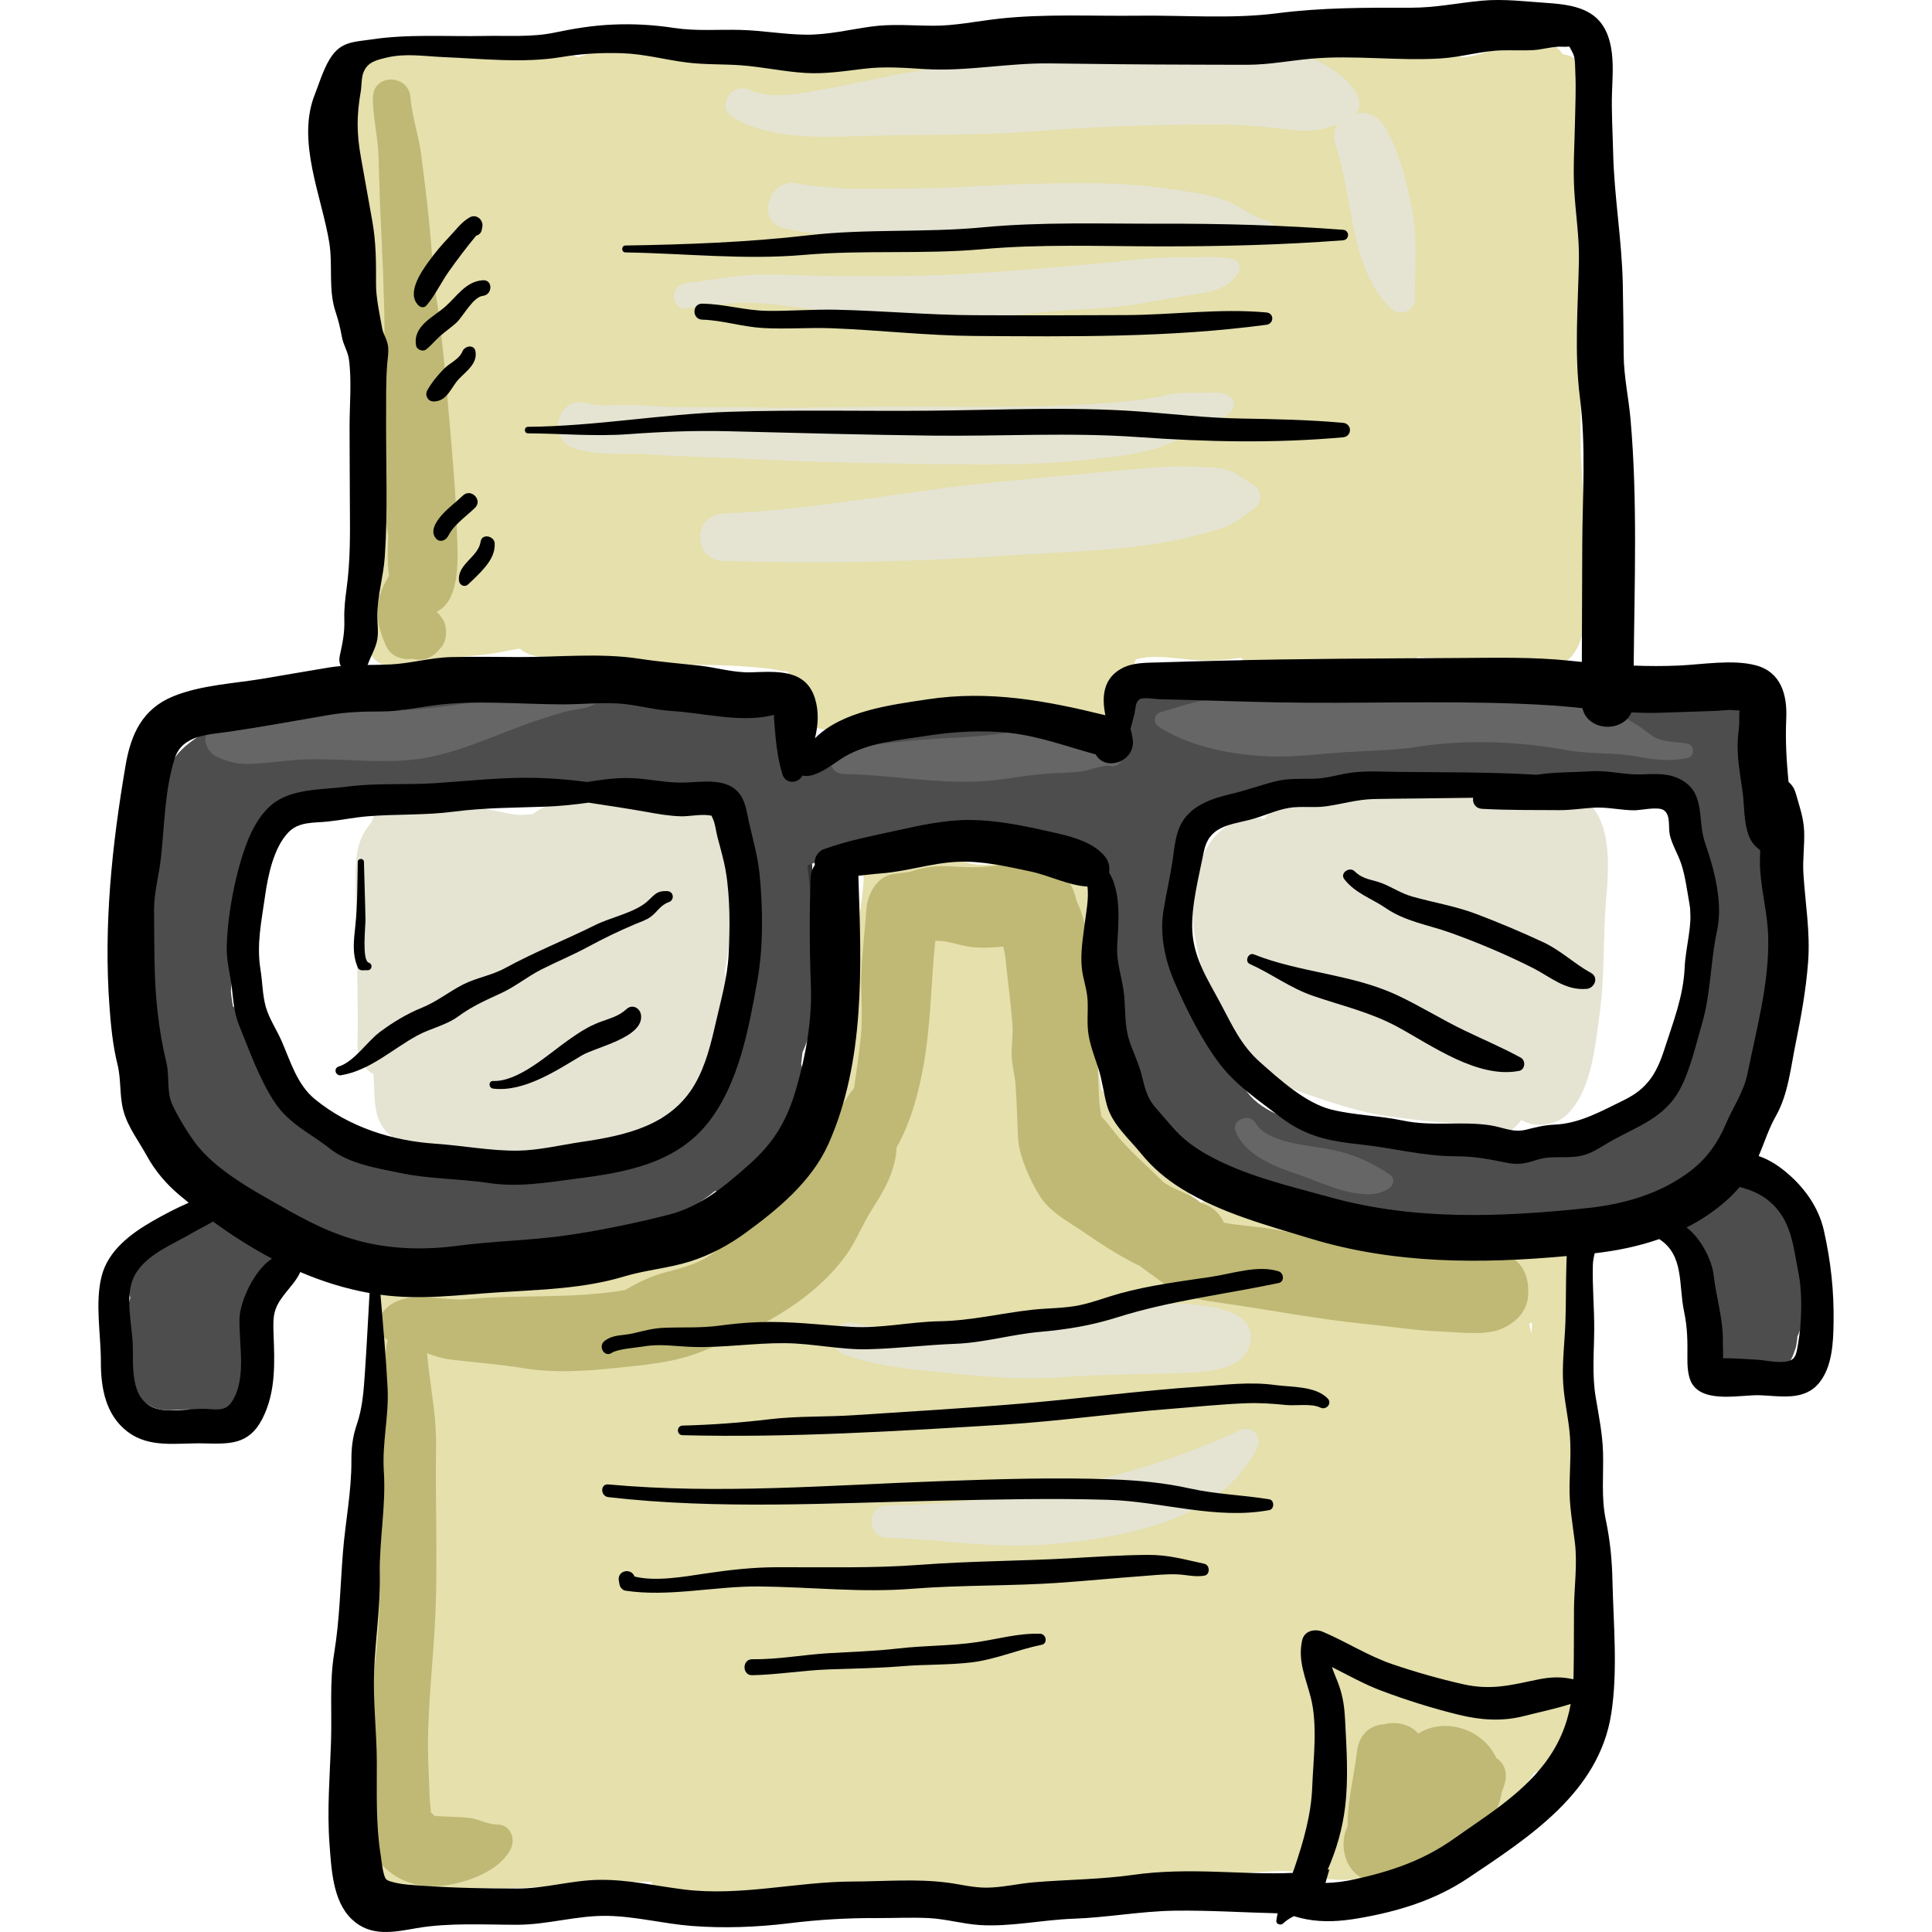 <?xml version="1.0" encoding="iso-8859-1"?>
<!-- Generator: Adobe Illustrator 19.0.0, SVG Export Plug-In . SVG Version: 6.00 Build 0)  -->
<svg version="1.1" id="Layer_1" xmlns="http://www.w3.org/2000/svg" xmlns:xlink="http://www.w3.org/1999/xlink" x="0px" y="0px"
	 viewBox="0 0 512.003 512.003" style="enable-background:new 0 0 512.003 512.003;" xml:space="preserve">
<path style="fill:#333333;" d="M215.307,233.487c0.002-0.953-0.006-1.909-0.03-2.871c-0.191-7.576-1.876-15.032-2.224-22.518
	c-0.447-9.629-15.28-9.738-15.056,0c0.186,8.069-0.402,16.006-0.992,24.039c-0.495,6.749-1.239,14.706,1.96,20.858
	c0.32,0.615,0.714,1.143,1.152,1.607c0.64,8.334,13.698,7.971,14.157-0.82c0.116-2.225,0.263-4.423,0.41-6.612
	C215.601,243.092,215.921,238.054,215.307,233.487z"/>
<g>
	<path style="fill:#4D4D4D;" d="M464.214,306.928c-4.237-2.981-8.808-1.275-11.497,2.079c-0.482-0.169-0.967-0.301-1.453-0.411
		c1.323-1.703,2.655-3.42,4.107-5.052c4.035-4.537,8.206-11.02,9.598-17.576c3.275-4.635,4.957-9.225,5.051-15.357
		c0.084-5.524,2.003-10.913,1.9-16.456c-0.102-5.506-1.498-10.974-1.537-16.497c-0.046-6.284-0.8-11.747-2.048-17.896
		c-0.882-4.345-2.566-8.65-4.401-12.74c0.465-0.54,0.911-1.1,1.162-1.548c1.489-2.643,2.012-5.737,1.85-8.735
		c-0.038-0.714-0.125-1.414-0.246-2.108c0.704-1.563,0.882-3.313,0.158-5.059c-1.691-4.078-4.64-7.24-9.349-7.24
		c-3.728,0-7.06,2.161-8.754,5.346c-4-1.44-8.114-1.75-12.258-1.35c-0.69-0.278-1.391-0.53-2.123-0.701
		c-4.476-1.049-9.019-0.37-13.522-0.07c-4.291,0.286-8.37-0.317-12.645-0.543c-4.364-0.229-8.56,0.818-12.841,0.801
		c-0.132-0.38-0.282-0.753-0.458-1.111c-3.585-7.284-11.422-8.277-18.649-7.257c-6.711,0.946-14.114,1.802-21.23,2.183
		c-7.49,0.401-14.611,2.739-21.992,3.272c-7.527,0.543-15.358-0.437-22.789-1.695c-8.37-1.416-15.863,6.577-11.305,14.705
		c0.004,0.006,0.006,0.012,0.01,0.02c-0.252,0.374-0.489,0.748-0.711,1.125c-2.557-1.019-5.105-1.062-8.082-1.467
		c-6.451-0.876-11.628-3.158-17.394,0.225c-2.744-1.382-5.65-2.422-8.029-3.212c-7.709-2.562-16.286-2.274-24.177-0.879
		c-7.748,1.37-15.883,3.597-22.91,7.172c-1.727,0.879-3.995,1.97-6.253,3.271c-0.797-1.851-1.624-3.515-2.807-5.245
		c-0.428-0.626-0.895-1.213-1.397-1.766c0.208-0.316,0.397-0.655,0.557-1.034c0.797-1.889,0.619-3.74-0.314-5.553
		c-1.643-3.189-5.368-4.569-8.762-3.758c-1.681,0.402-3.278,1.444-4.315,2.846c-1.137-0.564-2.338-1.097-3.76-1.42
		c-3.702-0.843-7.482-0.073-11.178-0.768c-3.473-0.653-6.414-3.128-9.837-3.607c-4.518-0.633-8.859,1.094-11.093,4.374
		c-4.489-0.897-9.077-1.37-13.597-1.415c-3.131-0.032-6.338,0.375-9.544,0.964c-4.769-0.886-9.789-0.881-12.593-0.698
		c-5.638,0.368-11.536,1.586-17.208,3.403c-0.769-0.288-1.56-0.554-2.424-0.752c-5.652-1.298-11.123-1.314-16.836-0.81
		c-11.188,0.989-20.975,1.066-31.135,6.735c-4.128,2.303-7.938,5.011-10.196,9.285c-2.205,4.172-1.991,8.538-1.856,12.985
		c-6.649,2.707-6.833,15.239-7.453,21.14c-1.05,9.978-0.833,20.667,0.313,30.637c1.131,9.832,2.694,18.682,6.241,27.923
		c2.522,6.569,5.87,16.019,14.631,15.362c0.133-0.01,0.271-0.036,0.406-0.052c0.341,0.738,0.681,1.479,1.029,2.208
		c2.09,4.363,6.042,8.039,10.237,9.029c2.033,2.561,4.432,4.685,7.107,5.953c6.079,2.88,15.629,2.796,22.824,1.57
		c1.297,0.4,2.605,0.763,3.906,1.098c7.084,1.823,15.814,3.377,23.112,3.149c5.96-0.186,13.906-1.377,19.863-4.557
		c6.931,0.929,12.763-0.224,19.988-2.038c8.943-2.247,16.999-5.959,24.177-11.719c7.625,1.873,12.279-6.311,15.491-11.985
		c1.818-3.211,3.33-6.543,4.535-9.977c2.386-3.533,3.953-7.394,2.802-11.701c0.138-1.012,0.256-2.027,0.343-3.05
		c1.554-3.531,2.874-7.39,2.716-11.141c-0.028-0.677-0.166-1.392-0.396-2.083c0.289-1.943,0.449-3.923,0.39-5.848
		c0.33-0.9,0.496-1.866,0.441-2.871c-0.34-6.178,0.06-12.37-0.773-18.515c-0.409-3.015-0.749-6.047-1.058-9.083
		c9.6-3.928,19.948-5.351,30.009-8.211c3.59-1.02,7.511-0.97,11.409-0.737c0.032,0.001,0.062,0.005,0.094,0.006
		c2.645,0.16,5.277,0.401,7.788,0.448c4.126,0.078,8.319,0.144,12.41-0.351c2.906,0.95,5.795,2.083,8.581,2.939
		c0.567,0.174,1.154,0.377,1.746,0.587c1.056,3.894,2.89,7.433,5.985,9.803l-0.46-0.268c0.592,0.491,1.17,0.919,1.754,1.277
		c-0.765,1.692-1.535,3.585-1.664,5.542c-0.329,4.998,0.631,10.314,1.09,15.299c0.521,5.655,1.741,11.167,2.683,16.736
		c0.996,5.891,1.428,11.258,4.409,16.566c1.112,1.98,2.694,3.276,4.46,3.988c1.54,3.561,3.067,7.155,5.167,10.382
		c2.492,3.829,6.488,5.729,10.854,5.3c5.532,4.792,12.19,7.821,18.831,10.814c7.235,3.26,14.78,4.222,22.735,5.348
		c8.375,1.186,16.966,2.348,25.423,2.6c9.369,0.279,18.121,0.319,27.255-1.911c8.192-2,16.265-2,24.111-5.457
		c0.439-0.193,0.863-0.402,1.277-0.62c0.86,1.576,2.327,2.91,4.194,3.682c-4.731-1.958,2.335,1.714,2.338,1.72
		c0.793,1.146,1.96,6.908,2.321,9.24c0.903,5.833,1.916,11.548,3,17.316c-0.857,3.985-0.777,7.896,2.471,11.091
		c2.794,2.749,6.978,3.248,10.576,2.086c1.179-0.38,2.291-0.882,3.346-1.467c1.729,0.601,3.601,0.342,5.126-1.101
		c1.179-1.116,1.805-2.523,2.314-4.035c0.154-0.458,0.327-0.919,0.427-1.392c0.079-0.588,0.158-1.175,0.237-1.764
		c-0.121,0.951-0.129,1.058-0.025,0.322c0.048-0.321,0.069-0.637,0.086-0.953c0.975-2.194,1.544-4.589,1.632-7.069
		C478.428,334.055,475.935,315.171,464.214,306.928z M197.732,263.212c-0.023,0.617-0.066,1.224-0.102,1.835
		c-0.43,1.991-0.948,3.989-1.698,6.001c-1.84,4.932-3.474,9.974-4.759,15.079c-0.313,1.242-0.625,2.488-0.923,3.739
		c-1.925,1.745-3.769,3.565-5.583,5.411c-7.308-1.008-13.852,4.982-20.27,7.449c-10.02,3.852-21.325,3.125-31.813,3.139
		c-5.187,0.007-10.001-0.528-15.141-1.051c-4.692-0.477-9.395,0.201-14.055-0.236c-4.646-0.436-9.22-0.895-13.877-1.357
		c-0.487-0.048-1.008-0.06-1.547-0.054c-0.433-0.223-0.852-0.41-1.266-0.571c-1.754-6.216-9.536-11.489-13.273-15.777
		c-2.829-3.248-4.692-7.093-7.21-10.568c-0.701-0.967-1.319-2.011-1.921-3.067c-0.386-1.372-0.754-2.734-1.089-4.073
		c-0.277-1.11-0.813-1.921-1.492-2.467c-0.209-1.285-0.394-2.582-0.527-3.906c0.154-2.145,0.311-4.279,0.709-6.29
		c1.26-6.349,2.629-12.847,4.275-19.106c2.067-7.86,6.063-15.04,9.188-22.537c1.4-0.527,2.824-1.015,4.288-1.451
		c6.164-1.834,12.602-1.605,18.708-3.693c1.232-0.421,3.386-0.949,5.93-1.628c6.047,6.452,14.883,5.668,23.451,5.699
		c8.893,0.032,17.559-1.025,26.4-1.201c8.931-0.177,17.773-0.332,26.641,0.929c3.664,0.521,7.285,1.238,10.692,2.593
		c0.925,0.368,2.14,0.634,3.184,0.998c0.014,1.031,0.052,2.053,0.169,3.043c0.162,1.368,0.423,2.69,0.715,4.001
		c0.159,1.554,0.313,3.111,0.484,4.664c-0.015,0.356-0.032,0.714-0.038,1.062c-0.055,3.509,0.613,6.999,0.837,10.492
		c0.165,2.568,0.165,5.387,0.286,8.21c-0.219,3.569-0.219,7.121,0.396,10.497c0.078,0.422,0.188,0.809,0.318,1.174
		C197.79,261.2,197.771,262.206,197.732,263.212z M448.431,264.393c-0.277,2.41,0.144,4.638,0.033,7.018
		c-0.05,1.084-0.236,2.154-0.438,3.226c-2.862,2.643-4.816,6.111-6.941,9.53c-2.096,3.371-5.044,6.369-7.699,9.39
		c-3.242,3.689-3.712,5.314-8.686,6.45c-5.07,1.158-10.501,1.191-15.619,2.316c-10.232,2.247-20.045,1.051-30.429,0.352
		c-9.166-0.618-18.217-1.727-27.333-2.749c-6.714-2.54-15.022-4.134-19.855-9.371c-4.489-4.866-5.554-13.841-12.603-16.055
		c-0.514-1.384-0.953-2.987-1.329-5.17c-1.143-6.617-2.88-11.988-5.099-18.278c-0.228-0.645-0.434-1.302-0.635-1.96
		c-0.075-0.587-0.161-1.165-0.231-1.756c-0.118-0.998-0.156-2.482-0.326-3.381c-0.044-0.234-0.08-0.433-0.11-0.607
		c1.408-2.002,2.738-6.138,2.919-6.893c1.14-4.747,1.298-9.663,1.584-14.508c0.145-0.382,0.289-0.767,0.427-1.152
		c2.331-1.579,5.77-2.86,7.886-4.422c2.08-1.535,3.737-3.486,5.304-5.524c0.892,0.187,1.842,0.308,2.657,0.327
		c0.245,0.006,1.244-0.033,2.04-0.089c0.781,0.114,1.796,0.228,2.055,0.236c1.078,0.034,2.155-0.225,3.174-0.215
		c2.541,0.026,4.825,0.711,7.5,0.318c1.014-0.149,2.57-0.774,3.504-0.802c1.222-0.037,2.926,0.569,4.331,0.641
		c3.165,0.164,6.138-0.725,9.193-1.383c5.897-1.27,11.903-1.825,17.865-2.683c2.483-0.357,4.985-1.004,7.497-0.939
		c2.609,0.068,5.142,0.898,7.779,0.822c5.122-0.146,9.643-0.674,14.787,0.037c3.104,0.43,6.079,0.668,9.211,0.55
		c2.471-0.094,5.448-0.724,7.952-0.313c-0.841-0.032,2.348,1.43,2.523,1.504c1.384,0.585,2.763,0.982,4.194,1.419
		c1.981,0.605,3.905,1.168,5.896,1.428c1.048,2.938,2.698,5.848,3.627,8.535c1.548,4.475,2.998,9.877,2.822,14.605
		c-0.192,5.172,0.351,10.521,0.998,15.657C449.477,255.389,448.993,259.498,448.431,264.393z"/>
	<path style="fill:#4D4D4D;" d="M70.001,326.526c-0.137-0.094-0.302-0.18-0.477-0.262c-0.175-0.473-0.38-0.941-0.662-1.408
		c-0.799-1.32-2.577-2.327-4.184-2.054c-0.142-0.191-0.266-0.39-0.428-0.571c-5.348-5.992-11.744-2.315-17.084,3.079
		c-5.823,2.523-10.854,8.57-12.724,14.285c-0.481,1.472-0.381,2.962,0.108,4.327c-3.382,10.302-3.448,25.27,6.28,29.118
		c2.928,1.158,5.483,0.507,8.498,0.479c0.364-0.004,0.592-0.012,0.743-0.023c0.007,0.057,0.213,0.166,0.962,0.366
		c1.938,0.517,3.574,1.428,5.672,1.329c7.858-0.369,11.004-7.328,11.275-14.173c0.138-3.496,0.116-7.045-0.256-10.528
		c-0.16-1.493-0.877-3.623-1.286-5.615c2.231-2.451,5.01-5.031,6.296-7.92C74.509,332.967,73.71,329.076,70.001,326.526z"/>
</g>
<g>
	<path style="fill:#666666;" d="M157.499,182.543c-8.822,1.755-18.038,0.918-26.959,2.605c-9.322,1.764-18.622,3.11-28.099,3.125
		c-9.728,0.016-18.783-1.42-28.448,0.687c-3.488,0.761-6.935,2.21-10.398,2.875c0.989-0.242-1.383-0.286-1.809-0.301
		c-1.964-0.078-3.494,0.555-5.246,1.312c-3.8,1.642-1.895,6.573,1.017,7.776c3.558,1.471,5.566,1.996,9.398,1.807
		c4.082-0.202,8.072-0.844,12.165-1.082c9.958-0.581,19.786,0.992,29.803,0.026c9.108-0.877,17.815-4.588,26.288-7.866
		c4.722-1.826,9.599-3.545,14.492-4.863c3.254-0.876,7.009-0.711,9.481-3.206C160.459,184.148,159.141,182.216,157.499,182.543z"/>
	<path style="fill:#666666;" d="M296.705,198.886c-8.304-8.968-21.145-5.847-31.972-4.396c-6.661,0.892-13.247,1.018-19.933,1.512
		c-7.119,0.527-14.045,1.627-21.206,1.76c-4.732,0.087-4.74,7.271,0,7.356c12.517,0.225,24.858,2.744,37.417,1.869
		c5.975-0.416,11.85-1.771,17.828-2.05c2.707-0.127,5.291-0.142,7.987-0.527c1.92-0.274,5.634-1.829,7.493-1.428
		C296.713,203.502,298.407,200.723,296.705,198.886z"/>
	<path style="fill:#666666;" d="M447.269,197.102c-2.52-0.508-5.583-0.384-7.949-1.329c-1.84-0.736-3.229-2.236-4.962-3.314
		c-5.113-3.181-10.548-6.29-16.158-8.487c-6.29-2.463-12.61-2.861-19.309-2.833c-7.287,0.032-14.845-0.551-22.058,0.565
		c-12.677,1.962-25.877,3.907-38.732,4.267c-5.564,0.155-11.201-1.079-16.732-0.629c-4.828,0.394-9.286,2.141-13.826,3.417
		c-1.783,0.501-1.994,2.862-0.5,3.822c8.409,5.404,19.866,7.618,29.955,7.886c6.514,0.174,13.013-0.725,19.501-1.138
		c6.407-0.407,12.886-0.438,19.234-1.431c12.757-1.996,26.819-1.435,39.494,0.893c6.262,1.151,12.594,0.56,18.713,1.723
		c4.425,0.842,8.784,1.325,13.329,0.341C449.11,200.458,449.142,197.479,447.269,197.102z"/>
	<path style="fill:#666666;" d="M368.225,311.213c-5.459-3.611-10.159-5.597-16.663-6.786c-5.074-0.928-15.848-1.596-18.822-6.812
		c-1.568-2.75-6.498-0.892-5.272,2.223c2.546,6.466,10.803,9.493,16.807,11.514c5.994,2.017,17.921,8.067,23.948,3.473
		C369.486,313.863,369.639,312.149,368.225,311.213z"/>
</g>
<g>
	<path style="fill:#E5E0AC;" d="M419.719,19.125c-0.801-2.913-3.094-4.441-5.561-4.766c-1.85-2.589-4.753-4.391-7.897-4.109
		c-6.51,0.583-11.866,4.286-18.412,4.932c-1.292-0.287-2.6-0.505-3.953-0.633c-6.129-0.581-12.464-0.026-18.616,0.055
		c-4.232,0.055-8.884,0.742-13.037,0.422c-5.841-0.45-11.313-1.98-17.302-1.935c-21.077,0.158-41.997,1.992-62.966,3.228
		c-8.934,0.525-17.814,0.722-26.762,0.537c-2.258-0.765-4.578-0.925-7.839-1.26c-2.984-0.306-6.258-1.248-9.642-1.217
		c-9.381,0.089-18.98,0.208-28.381-0.444c-7.626-0.529-14.834-0.046-22.245,0.576c-1.197-0.086-2.4-0.151-3.592-0.252
		c-4.545-0.388-9.486-0.992-14.012-0.692c-2.193,0.145-4.21,0.784-6.161,1.617c-6.247-2.348-14.613-0.495-20.934-1.05
		c-3.148-0.277-6.233-0.091-9.392,0.066c-0.01,0-0.02,0-0.028,0c-1.239-0.925-2.571-1.643-3.836-2.059
		c-4.595-1.51-9.126-0.401-13.709,0.485c-3.291,0.636-6.569,1.189-9.093,3.641c-2.774,2.696-3.197,6.393-1.933,9.677
		c-1.493,4.449-1.3,9.691-0.332,14.002c0.762,3.395,2.475,6.406,2.8,9.903c0.372,4-0.02,8.153,0.102,12.174
		c0.271,8.856,0.768,21.13,5.974,29.36c-2.102,1.644-3.568,4.188-3.648,7.66c-0.022,0.95,0,1.895,0.039,2.838
		c0.092,5.849,0.486,12.001,1.224,17.686c0.609,4.695,0.437,10.085,1.201,14.982c-0.076,7.676-0.426,15.224-1.093,22.84
		c-0.226,0.288-0.444,0.585-0.637,0.914l-1.01,2.395c-0.06,0.192-0.112,0.361-0.158,0.508c-4.587,4.573-2.576,14.3,4.311,15.467
		c5.603,0.949,9.293-0.126,14.531-1.66c4.593-1.345,9.496-1.12,14.2-2.06c1.962-0.393,3.904-0.736,5.842-1.065
		c0.207,0.181,0.41,0.365,0.647,0.532c2.695,1.889,6.242,1.716,9.391,2.309c4.049,0.763,8.233,1.825,12.38,1.834
		c7.47,0.014,15.027-0.379,22.554-0.377c7.423,0.002,14.159,0.213,21.539,1.082c0.982,0.116,3.282,0.768,4.38,0.617l0.224,0.389
		c0.198,0.452,1.595,2.438,1.741,2.882c0.571,1.734,0.325,4.237,0.639,6.089c0.807,4.779,6.438,6.917,10.611,6.024
		c5.106-1.092,9.625-4.438,14.653-5.325c6.025-1.063,12.921-1.314,19.048-1.261c5.474,0.047,10.891,0.896,16.283,1.007
		c3.312,0.068,3.886-0.682,5.912-0.238c1.208,0.266,2.163,0.672,3.335,1.279c5.087,5.403,14.624,4.064,16.908-3.755
		c0.927-3.171,1.97-6.618,2.925-10.191c0.657-0.187,1.298-0.347,1.89-0.441c4.974-0.786,10.755,0.532,15.787,0.679
		c3.464,0.101,6.871-0.231,10.259-0.69c4.998,4.712,14.726,6.618,21.003,7.292c4.951,0.53,9.248-0.945,13.818-2.669
		c3.68-1.388,7.679-2.423,11.159-4.246c0.316-0.166,0.594-0.374,0.864-0.592c1.893,0.172,3.783,0.319,5.649,0.375
		c4.825,0.146,9.515,0.289,14.314,0.919c4.001,0.525,8.281,1.967,12.294,1.976c11.033,0.026,12.213-10.412,12.673-18.846
		c0.668-12.241-1.003-24.043-1.608-36.251c-0.603-12.164,0.476-24.33,0.715-36.49c0.109-5.588-0.3-11.073-1.142-16.576
		c0.309-2.77,0.599-5.544,0.876-8.324c0.222-0.383,0.427-0.788,0.603-1.229c1.468-3.696,1.467-7.728,1.293-11.669
		c-0.128-2.924,0.165-5.794,0.219-8.69C421.923,32.627,421.603,25.974,419.719,19.125z"/>
	<path style="fill:#E5E0AC;" d="M420.77,432.292c-0.004,0.034-0.006,0.066-0.01,0.101
		C420.767,432.333,420.77,432.301,420.77,432.292z"/>
	<path style="fill:#E5E0AC;" d="M419.694,421.019c-0.413-0.827-1.047-1.738-1.816-2.563c0.433-5.64,0.768-11.295,0.727-16.916
		c-0.041-5.697-1.324-11.264-0.815-16.973c0.477-5.362,1.879-10.603,2.306-15.98c0.437-5.518,0.058-11.078,0.278-16.605
		c0.161-4.046,0.592-7.807-0.406-11.803c-2.29-9.166-16.656-5.26-14.181,3.91c0.827,3.064,0.079,6.926,0.087,10.12
		c0.014,5.132,0.39,10.342-0.145,15.453c-0.448,4.28-1.487,8.485-1.978,12.763c-0.619,5.382,0.145,10.234,0.49,15.566
		c0.572,8.834-0.192,17.644-1.057,26.397c-0.224,2.267-0.178,4.486-0.137,6.7c-0.357,1.138-0.711,2.277-1.044,3.418
		c-1.823,6.263-2.851,13.738-5.51,19.655c-0.122,0.272-0.265,0.529-0.411,0.783c-1.463,1.367-2.853,2.792-4.082,4.13
		c-1.308-2.113-4.294-3.08-6.834-1.852c-0.08,0.038-0.16,0.078-0.239,0.116c-7.725,0.89-14.869,9.363-19.861,14.535
		c-1.863,1.93-3.99,4.929-6.627,5.898c-3.462,1.272-6.915-0.102-10.2-0.837c-5.426-1.213-11.684-0.722-17.129,0.028
		c-3.312,0.457-6.552,0.604-9.867,1.157c-0.174-4.206-3.436-8.464-8.224-8.485c-9.032-0.039-18.391,2.624-27.259,4.354
		c-9.28,1.81-18.85,2.115-28.22,3.496c-8.213,1.21-16.737,0.693-25.019,1.803c-8.734,1.17-17.343,1.542-26.124,2.163
		c-4.455,0.315-8.885,1.099-13.332,1.53c-3.948,0.383-7.055-0.279-10.868-0.967c-8.869-1.599-18.869-0.58-27.865-0.405
		c-9.321,0.182-18.354,1.633-27.734,1.493c-3.744-0.055-7.262,0.733-10.939,1.115c-0.214,0.022-0.412,0.038-0.621,0.058
		c0.342-1.453,0.367-3.02,0.095-4.631c-0.201-1.192-0.476-2.359-0.724-3.533c0.628-3.891,1.263-7.812,1.296-11.749
		c0.047-5.534-0.433-11.1-0.572-16.632c-0.151-6.04,0.694-12.007,0.665-18.054c-0.027-5.367-0.548-10.543-0.847-15.877
		c-0.684-12.187-0.158-24.566-0.261-36.775c-0.049-5.863,0.015-11.739-0.154-17.599c-0.069-2.379,0.001-5.035-0.769-7.328
		c1.101-0.721,1.976-1.775,2.203-3.048c1.05-5.895-2.627-11.596-9.259-10.299c-5.508,1.078-7.311,6.882-7.648,11.833
		c-0.222,3.26,0.573,6.504,0.548,9.79c-0.031,3.961-0.047,7.923-0.074,11.886c-0.06,8.741-0.121,17.483-0.165,26.223
		c-0.041,8.142,0.491,16.156,0.7,24.258c0.022,0.843,0.018,1.684,0.012,2.523c-0.602,0.63-1.017,1.494-1.061,2.624
		c-0.405,10.329-1.368,20.762-2.202,31.069c-0.431,5.329-0.081,11.292,0.154,16.921c-0.102,1.766-0.086,3.52,0.149,5.223
		c0.025,1.837,0.012,3.616-0.096,5.256c-0.174,2.609-1.093,5.977,0.37,9.558c1.66,4.061,5.423,6.99,9.953,6.445
		c1.393-0.167,3.187-1.034,4.181-1.206c2.259-0.391,4.728,0.065,7.043-0.223c4.877-0.608,9.192-0.577,14.13-0.509
		c10.054,0.137,19.971-1.565,30.063-1.528c3.174,0.011,6.542-0.217,9.84-0.215c0.273,0.752,0.577,1.498,1.188,2.107
		c1.656,1.654,4.285,1.941,6.438,2.502c5.866,1.531,11.557,2.136,17.58,2.712c11.884,1.137,24.442,1.808,36.367,0.918
		c11.142-0.832,22.145-2.939,33.261-3.888c4.43-0.378,9.028-0.905,13.484-0.853c5.08,0.059,9.893-1.618,14.885-1.597
		c10.177,0.042,20.238-3.098,30.377-3.885c4.647-0.361,9.396-0.845,14.108-0.848c4.465-0.002,8.028,1.915,13.002,2.259
		c2.006,0.139,3.894,0.116,5.693-0.05c1.165,0.023,2.322-0.096,3.448-0.476c0.1-0.033,0.197-0.074,0.297-0.108
		c2.565-0.578,4.942-1.503,7.203-2.743c0.993-0.364,1.999-0.71,3.036-1.007c7.987-2.285,15.175-3.798,21.747-9.216
		c2.512-2.07,4.857-4.761,6.722-7.411c-0.002,0.004,3.939-5.385,2.322-3.258c1.089-1.434,1.963-2.572,2.78-3.95
		c0.629-0.222,1.236-0.484,1.772-0.865c2.904-2.058,4.732-5.575,6.14-8.741c3.733-8.392,4.91-16.883,6.033-25.894
		c-0.32,2.567,0.284-2.232,0.279-2.085c0.113-1.058,0.204-2.059,0.228-3.13C421.058,426.473,420.912,423.453,419.694,421.019z"/>
	<path style="fill:#E5E0AC;" d="M221.185,489.614c-0.091-0.01-0.181-0.016-0.272-0.027
		C221.827,489.694,221.75,489.684,221.185,489.614z"/>
	<path style="fill:#E5E0AC;" d="M411.653,330.367c-3.409-1.162-7.427-1.056-11.019-0.954c-3.768,0.107-6.561,1.515-10.221,0.7
		c-8.538-1.9-17.172-2.495-25.814-3.578c-3.886-0.487-7.319-2.027-11.318-1.739c-1.875,0.135-3.763,1.146-5.566,1.21
		c0.094-0.004-3.39-0.868-3.58-0.902c-6.797-1.248-13.634-5.754-20.654-6.074c-2.076-1.185-4.272-1.023-5.993-0.071
		c-1.456-1.693-2.922-3.373-4.368-5.049c-4.028-4.669-8.21-8.992-12.425-13.418c-2.818-3.92-5.727-7.886-8.797-11.694
		c-0.453-3.059-0.892-6.134-1.478-9.216c-1.901-10.008-1.975-20.211-3.281-30.269c5.593-2.844,6.924-12.113,0.607-15.203
		c-7.736-3.785-16.352-5.467-25.015-5.017c-2.096,0.108-3.725,0.225-5.599-0.25c-2.268-0.575-3.934-1.535-6.366-1.675
		c-2.851-0.164-6.348,0.279-9.298,1.393c-0.768-0.332-1.585-0.549-2.415-0.591c-3.937-2.472-10.724-0.437-10.165,5.121
		c-0.725,10.337-3.467,20.442-4.124,30.794c-0.716,11.274-1.985,22.351-3.787,33.518c-0.009,0.052-0.017,0.105-0.025,0.156
		c-2.25,2.323-4.409,4.769-6.524,7.346c-2.878,3.507-5.462,7.603-9.247,10.158c-4.321,2.915-8.207,5.997-12.15,9.449
		c-6.346,5.555-15.998,7.496-24.123,9.302c-9.099,2.023-19.656,1.862-27.024,8.218c-8.712,0.138-17.929-1.026-26.301,1.213
		c-4.52,1.21-6.196,4.632-5.816,7.986c-1.702,2.129-2.682,4.774-2.369,7.858c0.384,3.789,0.991,4.899,0.69,8.291
		c-0.4,4.526-0.795,8.81-0.774,13.368c0.042,9.034,1.412,18.014,1.606,27.05c0.183,8.537-0.032,16.988-0.507,25.508
		c-0.512,9.161-2.109,18.041-2.901,27.142c-0.761,8.75,1.024,19.572,9.285,24.406c6.895,4.034,18.422,4.577,26.129,3.808
		c8.019-0.8,15.669-1.811,23.771-1.702c9.781,0.132,19.516,1.013,29.293,1.026c7.503,0.01,15.024,0.431,22.504,0.823
		c-3.042-0.16,3.002,0.596,4.689,0.806c1.962,0.223,3.915,0.383,5.887,0.486c3.452,0.181,6.888,0.047,10.275,0.692
		c7.453,1.42,13.319,3.628,19.715,5.138c8.867,2.093,18.188,0.655,26.966-0.354c17.863-2.054,35.638-3.773,53.357-6.927
		c7.979-1.42,16.014-3.676,23.593-6.489c2.269-0.843,4.798-1.202,8.197-1.576c4.742-0.523,10.314-0.521,14.867-1.81
		c3.211-0.909,6.785-2.837,8.647-3.559c5.859-2.275,9.977-6.472,11.311-12.731c1.889-8.869,2.475-18.033,3.89-27.032
		c0.641-4.078,1.157-8.21,1.565-12.373c3.518-7.506,3.29-18.301,3.024-26.335c-0.158-4.771-0.629-9.598-1.012-14.36
		c-0.364-4.534-0.201-9.748-1.842-13.991c-0.637-1.647-1.509-3.148-2.581-4.419c-0.041-3.169-0.26-6.217-0.844-9.344
		c-0.155-0.834-0.726-2.511-0.972-3.981c0.775-0.049,1.552-0.091,2.333-0.112C419.005,353.09,423.665,334.459,411.653,330.367z"/>
</g>
<g>
	<path style="fill:#E5E4D3;" d="M191.359,218.09c-1.68-1.679-4.29-2.701-6.817-2.678c-1.158-1.168-2.683-2.033-4.592-2.407
		c-3.538-0.693-5.788-0.273-9.142,0.689c-1.618,0.464-3.277,0.518-4.943,0.501c-3.095-2.899-6.933-2.268-11.449-2.199
		c-4.531,0.069-9.247,0.788-12.973,3.581c-0.046,0.034-0.082,0.073-0.127,0.107c-1.557,0.22-3.117,0.385-4.711,0.19
		c-2.936-0.362-5.875-1.231-8.819-1.679c-6.404-0.973-12.492-3.293-18.97-4.123c-4.556-0.582-9.133,3.688-10.316,7.786
		c-0.838,0.993-1.594,2.043-2.232,3.173c-1.4,2.636-1.8,5.339-1.938,8.285c-0.25,5.319,0.053,10.73,0.119,16.055
		c0.13,10.403,0.506,20.786,0.31,31.116c-0.118,4.003,1.669,6.729,4.211,8.202c0.309,3.596,0.022,7.757,1.073,11.075
		c2.587,8.174,12.134,8.947,19.3,9.982c9.144,1.32,20.542,1.672,29.38-1.258c1.665-0.551,3.377-1.159,5.085-1.799
		c0.607,0.535,1.45,0.816,2.401,0.597c2.844-0.657,5.524,0.895,8.532,0.45c3.098-0.458,5.876-1.964,7.997-4.273
		c0.854-0.929,1.538-1.999,2.102-3.134c0.342-0.076,0.669-0.161,0.956-0.26c0.58-0.199,1.11-0.444,1.608-0.72
		c3.169-0.588,6.161-2.122,8.355-4.498c4.846-5.25,5.037-13.179,6.084-19.824c0.773-4.903,0.845-9.362,0.233-13.76
		c0.907-4.414,1.357-8.946,1.874-13.616c0.495-4.468,0.011-8.95,0.444-13.417C194.847,225.569,195.003,221.731,191.359,218.09z"/>
	<path style="fill:#E5E4D3;" d="M414.567,209.751c-3.811-0.692-7.8,0.145-11.611,0.449c-5.588,0.447-10.999,0.919-16.608,0.78
		c-1.725-0.043-3.462-0.012-5.201,0.052c-4.332-1.83-8.902-2.994-13.643-3.21c-5.111-0.233-10.698,0.508-15.605,2.005
		c-2.432,0.742-4.653,1.852-6.952,2.903c-0.797,0.364-3.664,0.975-1.983,1.207c0.018,0.068,0.036,0.137,0.054,0.204
		c-2.947-0.534-6.404,0.519-7.98,2.881c-0.517-0.114-1.055-0.197-1.633-0.212c-13.529-0.329-17.49,14.161-17.385,24.937
		c0.066,6.803,2.411,13.816,3.59,20.506c1.193,6.773,5.337,12.725,9.921,17.793c4.689,5.183,10.339,7.751,16.835,9.947
		c7.004,2.368,14.278,4.857,21.603,5.839c5.977,0.802,12.223,1.687,18.263,1.857c0.002,0,0.004,0,0.006,0
		c0.043,0.053,0.079,0.108,0.123,0.161c2.486,2.928,6.597,4.628,10.419,3.528c2.587-0.745,4.835-2.381,6.391-4.569
		c3.813,2.289,9.339,1.467,12.407-1.709c6.231-6.45,7.095-17.588,8.296-26.013c1.478-10.374,0.902-21.002,1.824-31.422
		C426.591,227.617,427.336,212.068,414.567,209.751z"/>
	<path style="fill:#E5E4D3;" d="M325.178,104.657c-2.757-1.108-5.363-0.409-8.286-0.541c-2.717-0.124-5.062,0.033-7.758,0.614
		c-6.952,1.498-13.974,2.018-21.077,2.427c-15.235,0.874-30.504,0.676-45.755,0.593c-14.432-0.079-28.795,0.555-43.231,0.212
		c-7.15-0.17-14.315,0.146-21.459-0.117c-3.724-0.137-7.437-0.516-11.166-0.548c-3.691-0.032-7.342,0.589-10.939-0.441
		c-7.705-2.207-10.892,9.581-3.297,11.959c6.627,2.076,14.055,1.116,20.935,1.663c7.504,0.596,15.02,0.615,22.537,1.008
		c15.568,0.812,31.027,1.269,46.621,1.424c15.675,0.155,31.352,0.633,46.954-1.188c7.151-0.834,14.253-1.458,20.931-4.31
		c5.286-2.257,12.108-4.232,16.105-8.536C327.685,107.375,326.934,105.363,325.178,104.657z"/>
	<path style="fill:#E5E4D3;" d="M326.78,68.697c-4.34-0.944-9.161-0.38-13.606-0.485c-5.811-0.137-11.618,0.572-17.395,1.141
		c-12.969,1.277-26.149,2.391-39.158,3.184c-12.656,0.77-25.36,0.721-38.034,0.592c-5.927-0.06-11.868-0.465-17.794-0.347
		c-6.441,0.128-12.657,1.6-19.041,2.277c-4.177,0.443-4.291,6.994,0,6.634c6.392-0.535,12.594-1.893,19.041-1.408
		c6.344,0.476,12.652,1.514,18.98,2.167c13.389,1.382,26.984,2.058,40.446,1.659c6.438-0.191,12.804-1.122,19.215-1.666
		c6.474-0.549,12.953-0.608,19.404-1.474c5.89-0.79,11.705-2.085,17.583-2.955c4.539-0.672,9.384-1.524,11.782-5.821
		C328.914,70.916,328.319,69.032,326.78,68.697z"/>
	<path style="fill:#E5E4D3;" d="M335.901,58.505c-4.75-1.33-7.863-4.461-12.454-5.854c-5-1.517-10.4-2.106-15.56-2.84
		c-10.892-1.552-21.795-1.336-32.768-1.136c-10.568,0.194-21.112,1.175-31.672,1.24c-10.616,0.065-21.685,0.713-32.151-1.311
		c-7.778-1.504-11.145,10.335-3.297,11.959c20.487,4.24,41.822,1.365,62.532,1.472c10.732,0.055,21.419-0.082,32.121,0.893
		c5.27,0.48,10.512,1.184,15.783,1.658c5.768,0.519,10.324-1.6,16.009-0.797C337.828,64.267,339.403,59.486,335.901,58.505z"/>
	<path style="fill:#E5E4D3;" d="M332.142,128.466c-2.213-1.3-4.281-3.082-6.743-3.89c-2.678-0.88-6.127-0.73-8.92-0.864
		c-5.405-0.26-10.693,0.151-16.071,0.639c-12.111,1.098-24.223,2.232-36.327,3.398c-24.223,2.331-48.129,7.418-72.485,8.349
		c-8.061,0.308-8.093,12.297,0,12.546c24.214,0.749,48.313,0.357,72.485-1.252c11.708-0.779,23.487-1.135,35.157-2.387
		c5.914-0.635,11.692-1.472,17.433-3.043c2.828-0.774,6.046-1.387,8.727-2.575c2.562-1.135,4.375-2.965,6.743-4.445
		C334.514,133.46,334.623,129.923,332.142,128.466z"/>
	<path style="fill:#E5E4D3;" d="M287.535,346.801c-10.284,0.848-20.623,2.246-30.884,3.394c-10.084,1.129-20.24,2.781-30.247,0.425
		c-5.556-1.308-7.652,6.618-2.338,8.483c8.952,3.141,18.449,3.867,27.82,4.807c9.958,0.998,19.743,1.855,29.757,1.061
		c9.474-0.751,19.085-0.708,28.589-1.037c6.062-0.21,18.759,0.314,20.962-7.507C335.592,340.81,294.611,346.218,287.535,346.801z"/>
	<path style="fill:#E5E4D3;" d="M328.539,379.008c-28.673,13.631-61.931,19.417-93.459,20.003c-5.478,0.102-5.479,8.373,0,8.509
		c10.086,0.249,20.047,1.669,30.122,2.007c9.225,0.31,18.67-0.57,27.755-2.197c15.89-2.846,32.428-8.255,40.219-23.685
		C334.755,380.52,331.613,377.547,328.539,379.008z"/>
	<path style="fill:#E5E4D3;" d="M374.307,56.054c-1.343-7.284-3.613-16.803-7.724-23.014c-1.642-2.481-4.435-3.367-7.021-3.04
		c1.031-1.829,0.88-4.304-0.693-6.303c-8.109-10.318-22.697-11.84-35.119-11.68c-14.161,0.181-28.582,0.905-42.68,2.317
		c-13.782,1.381-27.909,2.604-41.533,5.086c-6.618,1.205-13.17,2.822-19.789,3.975c-6.419,1.117-14.875,3.292-21.082,0.442
		c-4.892-2.247-9.077,4.468-4.295,7.347c10.112,6.088,24.655,5.119,35.968,4.808c14.667-0.404,29.308-0.08,43.938-1.223
		c14.252-1.115,28.877-1.668,43.164-1.766c6.74-0.047,13.359,0.028,20.059,0.854c3.646,0.449,7.293,1.028,10.969,0.621
		c1.365-0.151,2.588-0.389,3.884-0.818c0.245-0.081,1.302-0.417,2.085-0.697c-0.94,1.41-1.261,3.255-0.508,5.412
		c4.799,13.749,3.566,32.772,14.741,43.422c2.269,2.163,6.303,0.651,6.278-2.6C374.887,71.527,375.714,63.695,374.307,56.054z"/>
</g>
<g>
	<path style="fill:#BFB975;" d="M115.731,162.101c6.794-3.196,5.491-16.088,5.327-21.992c-0.276-9.907-1.205-19.682-2.048-29.55
		c-0.843-9.873-1.686-19.78-3.059-29.596c-0.277-1.974-0.614-3.943-0.971-5.91c-0.347-5.964-0.818-11.92-1.419-17.849
		c-0.545-5.384-1.265-10.76-1.932-16.13c-0.634-5.103-2.447-10.129-2.843-15.206c-0.493-6.306-9.88-6.489-9.951,0
		c-0.057,5.1,1.281,10.096,1.471,15.206c0.198,5.375,0.287,10.756,0.539,16.13c0.24,5.094,0.495,10.179,0.697,15.266
		c0.07,3.111,0.172,6.222,0.284,9.333c0.068,3.386,0.095,6.773,0.048,10.166c-0.155,11.22-0.337,22.457,0.112,33.674
		c0.166,4.167-0.266,10.756,0.914,16.222c-0.124,3.066-0.31,7.061,0.186,10.742c-1.101,1.818-2.09,3.681-2.62,5.919
		c-1.088,4.587-0.006,8.468,1.844,12.658c1.232,2.79,4.274,3.792,7.092,3.393c0.572,0.169,1.184,0.276,1.856,0.26
		c2.683-0.068,4.369-1.591,5.912-3.619c1.419-1.866,1.361-5.499,0-7.373C116.696,163.195,116.226,162.63,115.731,162.101z"/>
	<path style="fill:#BFB975;" d="M375.518,330.001c-6.498-1.135-13.222-1.32-19.807-1.633c-6.013-0.284-12.352-1.521-18.282-2.619
		c-3.799-0.703-8.91-0.9-13.072-1.72c-1.078-2.443-3.058-4.411-6.062-5.195c-1.135-1.071-2.424-1.888-3.881-2.433
		c-2.149-1.047-3.347-1.387-5.278-2.579c-0.293-0.181-0.554-0.338-0.828-0.507c-0.01-0.01-0.021-0.021-0.031-0.031
		c-4.354-4.477-9.225-8.399-13.035-13.382c-1.047-1.37-2.171-2.725-3.36-4.025c-0.203-1.512-0.54-3.005-0.61-4.504
		c-0.454-9.652-0.576-19.17-1.9-28.813c-1.094-7.964-0.383-16.496-4.093-23.807c-0.796-3.931-2.742-7.21-6.719-9.267
		c-4.52-2.338-8.702-1.047-13.094-0.314c-4.364,0.729-8.05,0.77-12.448,0.479c-4.637-0.308-7.977,0.014-11.923,1.404
		c-1.468,0.178-2.934,0.37-4.401,0.576c-4.34,0.607-6.828,5.463-7.093,9.316c-0.352,5.121-0.959,10.225-1.268,15.357
		c-0.374,6.193,0.438,12.37-0.215,18.562c-0.476,4.509-1.111,9-1.775,13.484c-0.507,0.642-0.965,1.199-1.216,1.574
		c-2.627,3.917-4.75,8.112-7.421,12.006c-5.364,7.822-10.819,14.965-18.249,20.984c-3.536,2.864-6.561,6.382-10.235,9.042
		c-3.879,2.807-7.737,3.904-12.298,5.072c-4.13,1.057-7.668,2.699-11.221,4.838c-0.079,0.014-0.155,0.03-0.234,0.043
		c-14.037,2.355-27.751,1.109-41.782,2.384c-6.441,0.585-13.622-2.33-19.692,1.168c-2.997,1.727-6.017,6.705-2.01,9.162
		c0.27,0.165,0.528,0.315,0.781,0.459c-1.047,4.082-0.797,9.045-0.809,12.586c-0.028,8.82-0.289,17.569-0.764,26.383
		c-0.919,17.058,0.394,34.453-2.463,51.355c-1.172,6.931-2.883,13.807-3.17,20.862c-0.341,8.377-1.693,17.982,3.374,25.184
		c4.968,7.06,11.792,9.401,19.976,8.064c5.544-0.906,13.8-3.965,16.468-9.595c1.339-2.824-0.233-6.425-3.673-6.402
		c-2.274,0.015-4.764-1.37-7.075-1.7c-3.041-0.433-6.161-0.279-9.145-0.587c-0.122,0.012-0.218,0.023-0.322,0.036
		c-0.324-0.326-0.649-0.654-0.972-0.98c-0.076-1.383-0.288-2.806-0.334-4.227c-0.105-3.266-0.299-6.527-0.391-9.793
		c-0.37-13.147,1.441-26.203,1.949-39.313c0.564-14.518-0.087-29.245,0.144-43.797c0.111-6.983-1.138-13.577-1.968-20.467
		c-0.17-1.416-0.277-2.775-0.431-4.067c1.888,0.674,3.766,1.348,5.825,1.612c6.689,0.859,13.221,1.254,19.834,2.368
		c7.615,1.282,16.361,0.783,24.015-0.041c7.977-0.858,15.58-1.367,23.082-4.365c14.133-5.647,28.681-12.62,38.056-25.213
		c2.262-3.038,3.666-6.362,5.468-9.664c1.864-3.416,4.197-6.519,5.786-10.065c1.388-3.096,2.289-6.157,2.357-9.126
		c3.728-6.605,5.773-14.166,7.127-21.606c2.002-11.004,1.992-22.129,3.147-33.208c2.7-0.128,6.113,1.099,8.821,1.549
		c2.736,0.455,6.098,0.282,9.203-0.004c0.252,0.993,0.464,2.011,0.573,3.089c0.586,5.737,1.399,11.679,1.851,17.479
		c0.201,2.578-0.196,5.108-0.219,7.688c-0.025,2.737,0.786,5.281,1.008,7.951c0.406,4.882,0.45,9.845,0.721,14.674
		c0.26,4.64,3.287,11.414,5.82,15.33c2.828,4.374,7.598,6.707,11.877,9.665c4.083,2.823,8.376,5.598,12.763,7.87
		c0.741,0.384,1.285,0.628,1.718,0.805c1.412,1.11,2.882,2.189,4.446,3.283c2.647,1.852,4.692,3.719,7.847,4.742
		c3.374,1.094,7.036,1.52,10.523,2.028c12.56,1.83,24.836,4.204,37.483,5.458c6.359,0.63,12.908,1.695,19.303,1.931
		c4.348,0.161,11.898,1.12,16.013-0.565c4.221-1.729,7.367-4.894,7.408-9.729C405.155,326.678,385.317,331.713,375.518,330.001z"/>
	<path style="fill:#BFB975;" d="M396.521,465.891c-0.048-0.102-0.084-0.203-0.134-0.306c-3.694-7.477-13.53-10.544-20.528-6.18
		c-2.139-2.485-5.842-3.287-9.135-2.422c-3.315,0.114-6.549,2.392-7.116,7.228c-0.764,6.527-2.562,13.145-2.47,19.756
		c-2.951,6.09,0.247,15.154,8.601,14.658c11.606-0.689,30.339-10.592,32.25-23.665c0.396-0.991,0.716-1.967,0.927-2.903
		C399.516,469.376,398.422,467.108,396.521,465.891z"/>
</g>
<path d="M483.373,326.186c-1.437-6.478-5.529-11.974-10.659-16.056c-2.25-1.791-4.418-3.008-6.648-3.757
	c1.517-3.547,2.642-7.231,4.534-10.56c3.294-5.799,3.932-12.741,5.261-19.231c1.456-7.108,2.743-14.273,3.302-21.514
	c0.621-8.058-0.741-15.585-1.239-23.571c-0.236-3.789,0.357-7.539,0.193-11.321c-0.153-3.528-1.259-6.535-2.21-9.904
	c-0.385-1.367-1.074-2.363-1.927-3.034c-0.532-5.582-0.863-11.029-0.601-16.818c0.283-6.263-1.362-12.319-8.064-14.102
	c-6.138-1.633-14.17-0.213-20.421,0.062c-4.073,0.18-8.021,0.16-11.943,0.012c0.193-21.693,1.053-43.714-0.833-65.218
	c-0.502-5.723-1.77-11.295-1.821-17.054c-0.058-6.365-0.101-12.72-0.244-19.085c-0.261-11.657-2.289-23.025-2.554-34.661
	c-0.121-5.284-0.47-10.614-0.297-15.899c0.132-4.008,0.463-7.967-0.27-11.946c-1.735-9.421-8.185-11.169-16.749-11.731
	c-5.87-0.384-11.653-1.159-17.55-0.607c-6.387,0.599-12.256,1.868-18.739,1.855c-11.963-0.026-23.558-0.062-35.428,1.468
	c-12.02,1.549-24.596,0.495-36.705,0.644c-12.295,0.15-24.957-0.551-37.181,0.813c-5.786,0.646-11.486,1.882-17.331,1.848
	c-5.549-0.032-10.953-0.54-16.484,0.236c-5.729,0.805-11.376,2.194-17.196,2.136c-5.768-0.058-11.518-1.111-17.299-1.263
	c-5.927-0.155-11.761,0.368-17.639-0.525c-5.398-0.82-10.58-1.122-16.05-0.897c-5.426,0.223-10.379,1.037-15.66,2.141
	c-6.026,1.26-12.334,0.749-18.466,0.881c-10.176,0.217-20.217-0.585-30.254,0.959c-3.258,0.501-6.593,0.47-9.109,2.971
	c-2.833,2.814-4.242,7.991-5.673,11.6c-4.875,12.29,1.762,26.722,3.825,39.116c1.021,6.138-0.308,12.481,1.69,18.476
	c0.774,2.322,1.221,4.204,1.665,6.617c0.409,2.225,1.585,3.829,1.878,5.997c0.783,5.789,0.134,12.246,0.166,18.095
	c0.039,7.09,0.027,14.179,0.085,21.269c0.059,7.218,0.102,14.085-0.865,21.253c-0.372,2.75-0.697,5.462-0.613,8.243
	c0.111,3.666-0.443,6.146-1.216,9.726c-0.224,1.039-0.081,1.93,0.278,2.663c-1.017,0.092-2.035,0.204-3.064,0.372
	c-5.773,0.939-11.536,1.963-17.303,2.936c-7.765,1.309-16.63,1.7-23.978,4.688c-8.149,3.314-11.257,9.957-12.672,18.249
	c-3.627,21.245-5.85,42.367-4.285,63.933c0.372,5.121,0.886,10.393,2.128,15.383c1.014,4.076,0.486,8.219,1.563,12.258
	c1.147,4.306,4.083,8.098,6.2,11.957c2.207,4.024,5.156,7.485,8.667,10.436c0.806,0.678,1.623,1.348,2.444,2.012
	c-3.271,1.426-6.494,3.104-9.574,4.873c-5.78,3.322-11.782,7.789-13.505,14.586c-1.804,7.117-0.185,15.445-0.198,22.739
	c-0.014,6.882,1.243,14.036,7.05,18.467c5.914,4.513,13.277,2.938,20.16,3.111c6.858,0.174,12.009,0.409,15.549-6.465
	c3.682-7.146,3.286-14.983,2.994-22.753c-0.177-4.743,0.053-6.604,2.854-10.239c1.455-1.887,3.267-3.746,4.233-5.949
	c5.884,2.51,12.007,4.428,18.366,5.564c-0.418,7.146-0.761,14.296-1.256,21.443c-0.316,4.564-0.625,8.989-2.106,13.327
	c-1.126,3.302-1.474,6.206-1.453,9.664c0.048,8.2-1.601,16.144-2.243,24.292c-0.713,9.033-0.852,17.764-2.323,26.732
	c-1.261,7.687-0.577,15.479-0.829,23.226c-0.297,9.134-1.097,18.269-0.401,27.406c0.495,6.49,0.831,15.002,5.862,19.822
	c5.032,4.82,11.157,3.448,17.227,2.397c8.478-1.468,17.919-0.902,26.528-0.895c8.213,0.007,15.888-2.513,24.073-2.357
	c7.56,0.145,14.837,2.091,22.339,2.673c8.377,0.65,17.246,0.332,25.594-0.697c7.989-0.985,15.536-1.431,23.583-1.394
	c4.589,0.021,9.227-0.233,13.809,0.018c4.416,0.242,8.68,1.501,13.087,1.814c8.137,0.576,16.766-1.372,24.98-1.655
	c8.998-0.31,17.887-1.999,26.867-2.131c9.088-0.134,18.221,0.481,27.315,0.692c-0.15,0.644-0.274,1.291-0.357,1.944
	c-0.118,0.944,1.215,1.349,1.805,0.748c0.804-0.817,1.818-1.383,2.844-1.942c1.04,0.319,2.108,0.601,3.229,0.811
	c4.736,0.891,9.209,0.561,13.928-0.245c10.312-1.762,20.281-4.782,29.021-10.652c16.147-10.843,34.684-22.692,37.928-43.517
	c1.788-11.483,0.587-23.689,0.329-35.26c-0.128-5.725-0.615-10.67-1.782-16.233c-1.232-5.879-0.546-11.883-0.72-17.846
	c-0.145-4.998-1.153-9.782-1.96-14.696c-0.978-5.951-0.405-11.872-0.374-17.864c0.03-5.683-0.522-11.412-0.358-17.085
	c0.031-1.073,0.242-2.091,0.481-3.084c5.775-0.647,11.58-1.827,17.105-3.753c6.636,4.265,5.094,12.113,6.579,19.162
	c0.897,4.259,0.941,7.731,0.887,12.014c-0.027,2.149,0.054,5.197,1.224,7.127c3.224,5.318,13.077,2.893,18.031,3.079
	c5.554,0.209,11.811,1.565,15.75-3.392c3.4-4.279,3.655-10.632,3.734-15.864C486.041,342.016,485.205,334.442,483.373,326.186z
	 M95.596,24.306c0.268-1.544,0.139-3.56,0.698-5.041c1.052-2.791,3.331-3.315,6.054-3.977c5.151-1.252,10.143-0.363,15.342-0.148
	c10.07,0.417,21.055,1.655,31.015-0.012c5.435-0.909,10.664-1.207,16.178-1.025c5.916,0.196,11.363,1.736,17.175,2.465
	c4.694,0.588,9.488,0.39,14.209,0.729c5.799,0.415,11.507,1.708,17.299,2.044c5.187,0.3,10.342-0.514,15.477-1.129
	c5.457-0.651,10.597-0.238,16.051,0.097c11.024,0.676,22.099-1.661,33.189-1.506c12.118,0.169,24.236,0.295,36.356,0.322
	c5.324,0.012,10.65,0.05,15.974,0.042c5.703-0.009,11.185-1.104,16.841-1.61c11.441-1.024,22.997,0.649,34.442-0.076
	c5.508-0.348,10.752-2.027,16.294-2.14c2.63-0.054,5.256,0.071,7.885-0.042c2.594-0.112,5.517-1.083,8.067-0.916
	c2.37,0.155,1.322-0.713,2.573,1.469c0.817,1.423,0.682,3.675,0.761,5.252c0.221,4.412-0.002,8.859-0.085,13.27
	c-0.111,5.96-0.535,12.007-0.198,17.961c0.358,6.344,1.372,12.511,1.239,18.889c-0.25,12.073-1.245,24.303,0.284,36.297
	c1.638,12.839,0.65,26.071,0.603,38.987c-0.037,10.304-0.074,20.607-0.111,30.911c-1.096-0.106-2.198-0.215-3.309-0.331
	c-9.709-1.008-19.498-0.769-29.243-0.71c-20.978,0.127-41.949,0.167-62.92,0.71c-5.501,0.142-11.002,0.268-16.502,0.454
	c-3.243,0.11-6.89-0.023-9.844,1.532c-5.084,2.679-5.441,7.586-4.455,12.473c-15.798-3.877-30.82-6.691-47.24-4.198
	c-9.533,1.447-22.485,3.016-29.716,10.308c0.829-3.458,1.1-6.989,0.01-10.534c-2.464-8.01-10.398-7.135-17.036-6.948
	c-4.526,0.128-9.072-1.279-13.568-1.773c-5.341-0.588-10.533-0.996-15.859-1.819c-10.476-1.621-21.61-0.401-32.195-0.458
	c-5.929-0.032-11.872-0.137-17.8,0.012c-5.453,0.138-10.68,1.692-16.098,1.949c-2.034,0.097-4.037,0.11-6.029,0.133
	c0.044-0.101,0.098-0.188,0.137-0.298c0.807-2.272,2.061-4.144,2.458-6.53c0.341-2.055-0.005-4.054-0.005-6.12
	c0-5.292,1.629-10.492,1.989-15.772c0.821-12.031,0.283-24.321,0.343-36.379c0.023-4.808-0.086-9.637,0.274-14.434
	c0.124-1.663,0.459-3.291,0.238-4.96c-0.24-1.807-1.275-3.144-1.558-4.744c-0.653-3.693-1.639-8.016-1.624-11.747
	c0.022-5.722,0.021-10.944-0.981-16.603c-1.005-5.677-2.022-11.351-3.04-17.026C94.502,35.3,94.501,30.602,95.596,24.306z
	 M63.476,349.304c-0.225,6.867,1.968,15.863-1.967,22.079c-1.875,2.963-4.51,1.981-7.568,1.971
	c-3.249-0.011-6.488,0.565-9.739,0.399c-9.283-0.475-8.987-9.211-8.994-16.321c-0.005-5.999-2.506-14.304,0.64-19.732
	c3.143-5.422,10.142-8.009,15.294-11.056c1.437-0.85,3.434-1.798,5.311-2.931c4.984,3.641,10.197,6.975,15.632,9.839
	C67.229,336.673,63.617,345.04,63.476,349.304z M409.263,467.42c-6.351,8.324-15.574,13.924-23.995,19.884
	c-8.062,5.706-16.456,8.557-26.013,10.684c-2.877,0.64-5.421,0.971-7.994,1.017c0.341-1.189,0.678-2.38,1.034-3.564
	c-0.145,0.017-0.294,0.033-0.439,0.05c2.32-5.321,3.91-10.789,4.617-16.636c0.919-7.598,0.38-15.406-0.004-23.028
	c-0.162-3.221-0.523-6.004-1.583-9.066c-0.537-1.552-1.332-3.248-1.91-4.978c4.306,2.161,8.503,4.54,13.036,6.248
	c6.676,2.515,13.643,4.705,20.573,6.401c5.77,1.413,11.451,1.831,17.255,0.347c4.073-1.041,8.351-1.909,12.42-3.218
	C415.23,457.239,413.089,462.405,409.263,467.42z M417.128,426.298c-0.059,5.727,0.014,11.459-0.108,17.185
	c-0.011,0.522-0.03,1.039-0.053,1.551c-2.979-0.698-5.934-0.658-9.301,0.038c-7.271,1.504-12.497,2.949-19.955,1.26
	c-6.253-1.415-12.523-3.198-18.594-5.254c-6.483-2.195-12.23-5.932-18.505-8.616c-2.093-0.896-4.944-0.367-5.529,2.25
	c-1.205,5.389,0.928,9.909,2.264,15.05c1.906,7.33,0.694,16.317,0.407,23.838c-0.281,7.378-2.332,14.397-4.679,21.355
	c-0.156,0.464-0.331,0.927-0.506,1.388c-6.776,0.3-13.697-0.101-20.404-0.309c-7.351-0.228-14.538-0.206-21.834,0.825
	c-8.789,1.24-17.558,1.239-26.386,1.976c-4.134,0.346-8.315,1.386-12.46,1.418c-3.523,0.027-6.967-0.882-10.441-1.334
	c-8.213-1.069-16.716-0.314-24.989-0.293c-14.993,0.037-29.67,3.977-44.773,2.112c-7.506-0.927-14.722-2.642-22.346-2.557
	c-7.493,0.084-14.485,2.332-21.993,2.309c-8.035-0.025-16.107-0.137-24.127-0.695c-2.687-0.187-5.869-0.273-8.505-0.965
	c-1.068-0.281-1.693-0.476-2.015-0.852c-0.839-0.982-1.234-5.282-1.434-6.521c-1.286-8.034-0.975-16.312-1.001-24.416
	c-0.026-8.061-1.039-16.209-0.717-24.254c0.345-8.626,1.663-16.907,1.515-25.612c-0.156-9.104,1.658-18.179,1.062-27.274
	c-0.498-7.605,1.381-14.491,0.991-22.142c-0.421-8.247-1.199-16.428-1.872-24.631c10.856,1.474,20.766,0,31.676-0.671
	c10.838-0.666,22.358-0.992,32.807-4.158c5.762-1.746,11.803-2.187,17.535-3.993c5.309-1.672,10.217-4.302,14.705-7.572
	c8.608-6.274,17.543-13.661,21.972-23.564c9.776-21.859,8.757-47.054,7.959-70.43c0.007-0.226,0.001-0.444-0.01-0.658
	c2.051-0.207,4.088-0.481,6.019-0.624c6.793-0.498,13.324-2.744,20.173-3.063c6.572-0.305,13.052,1.208,19.447,2.56
	c4.947,1.046,10.014,3.712,15.068,3.995c0.393,3.115-0.358,6.858-0.684,9.469c-0.497,3.982-1.237,8.154-0.81,12.174
	c0.308,2.897,1.381,5.59,1.526,8.506c0.155,3.128-0.261,6.172,0.279,9.289c0.506,2.92,1.553,5.672,2.486,8.472
	c1.094,3.286,1.419,6.585,2.312,9.892c1.408,5.213,5.822,8.917,9.115,12.977c3.042,3.751,6.623,6.756,10.724,9.299
	c10.427,6.467,22.443,9.635,34.07,13.181c22.238,6.783,45.131,6.76,67.987,4.657c-0.05,0.781-0.06,1.567-0.085,2.338
	c-0.164,5.008-0.084,10.029-0.255,15.037c-0.17,4.964-0.794,9.94-0.666,14.91c0.118,4.628,1.156,9.106,1.691,13.686
	c0.573,4.902,0.165,9.807,0.063,14.721c-0.112,5.379,0.784,10.049,1.426,15.31C418.057,414.542,417.186,420.594,417.128,426.298z
	 M420.512,320.175c-22.929,2.394-45.626,3.318-68.089-2.907c-10.849-3.006-22.221-5.587-32.142-11.061
	c-3.675-2.027-6.846-4.332-9.593-7.53c-1.424-1.658-2.844-3.299-4.285-4.939c-2.747-3.128-2.967-5.631-4.025-9.486
	c-0.78-2.845-2.124-5.516-3.047-8.312c-1.341-4.064-1.023-7.824-1.405-12c-0.422-4.612-2.112-8.599-1.857-13.296
	c0.316-5.841,1.183-13.983-2.151-19.415c0.26-1.423-0.085-3.006-1.136-4.297c-3.51-4.304-10.475-5.618-15.672-6.783
	c-6.452-1.447-13.396-2.805-20.029-2.848c-6.558-0.043-13.157,1.399-19.524,2.813c-6.652,1.478-12.757,2.6-19.182,4.92
	c-1.831,0.661-2.731,2.574-2.435,4.225c-0.655,0.921-1.077,2.077-1.125,3.481c-0.322,9.421-0.284,18.924,0.073,28.343
	c0.351,9.245-1.303,18.481-3.862,27.35c-2.437,8.446-5.83,14.259-12.4,20.101c-6.393,5.686-12.922,11.219-21.396,13.376
	c-8.798,2.24-17.887,4.131-26.856,5.442c-9.613,1.405-19.332,1.496-28.96,2.78c-8.915,1.189-18.09,0.983-26.824-1.431
	c-8.9-2.46-16.006-6.692-23.936-11.212c-6.702-3.82-14.87-8.827-19.385-15.24c-1.968-2.795-4.128-6.345-5.576-9.439
	c-1.618-3.454-0.709-7.482-1.595-11.193c-2.154-9.008-3.027-17.745-3.146-27.025c-0.058-4.5-0.137-9.008-0.126-13.509
	c0.011-4.729,1.308-9.091,1.821-13.752c0.944-8.591,1.005-17.948,3.628-26.266c1.985-6.296,8.815-6.337,14.486-7.162
	c8.8-1.282,17.569-2.917,26.336-4.412c4.802-0.82,9.242-0.938,14.092-0.945c4.684-0.006,9.074-0.985,13.686-1.606
	c11.159-1.505,23.072-0.276,34.325-0.274c4.846,0,9.748-0.521,14.587-0.238c4.765,0.279,9.389,1.704,14.165,1.99
	c8.299,0.497,17.571,2.995,25.818,1.344c1.953-0.391,1.238-0.614,1.36,0.765c0.151,1.701,0.257,3.39,0.432,5.091
	c0.337,3.274,0.823,6.401,1.781,9.558c0.806,2.659,4.172,2.59,5.307,0.361c3.63,0.881,8.544-3.504,11.34-5.103
	c6.377-3.651,14.028-4.242,21.232-5.383c7.41-1.173,15.202-1.648,22.678-0.781c7.706,0.893,15.04,3.645,22.496,5.663
	c2.529,4.742,10.883,1.815,9.737-4.312l-0.288-1.543c-0.053-0.282-0.153-0.556-0.272-0.825c0.369-1.343,0.722-2.686,1.053-4.008
	c0.325-1.298,0.196-3.248,1.414-3.927c1.114-0.62,3.934-0.041,5.193-0.014c2.75,0.058,5.501,0.13,8.25,0.208
	c10.262,0.289,20.523,0.66,30.79,0.72c21.293,0.126,42.822-0.652,64.077,0.655c3.036,0.187,6.028,0.475,9.005,0.775
	c1.414,6.18,10.654,6.563,13.012,1.122c2.639,0.137,5.295,0.19,7.992,0.09c4.763-0.176,9.534-0.283,14.293-0.477
	c1.231-0.05,2.455-0.203,3.686-0.255c0.544-0.023,1.863,0.158,2.68,0.137c-0.181,1.026-0.057,3.09-0.103,3.71
	c-0.108,1.431-0.32,2.861-0.389,4.296c-0.214,4.452,0.609,8.848,1.243,13.236c0.572,3.965,0.265,8.558,1.83,12.306
	c0.683,1.633,1.722,2.632,2.881,3.501c-0.06,1.679-0.132,3.358-0.027,5.038c0.377,6.023,2,11.892,2.144,17.939
	c0.293,12.258-3.095,24.336-5.495,36.257c-0.96,4.769-3.881,8.916-5.782,13.428c-1.985,4.712-4.898,8.845-8.912,12.012
	C440.456,316.277,430.44,319.139,420.512,320.175z M476.504,356.191c-0.5,2.917-0.669,4.411-3.643,4.707
	c-2.482,0.247-5.192-0.493-7.694-0.588c-1.015-0.038-5.716-0.41-8.53-0.349c0.027-1.516-0.075-3.618-0.059-4.199
	c0.16-5.917-1.772-11.988-2.451-17.871c-0.447-3.879-3.304-9.711-7.172-12.593c2.049-1.04,4.037-2.202,5.937-3.516
	c2.999-2.075,5.782-4.446,8.137-7.202c3.426,0.86,6.548,2.194,9.329,5.161c4.503,4.804,4.967,11.121,6.204,17.291
	C477.729,342.849,477.52,350.263,476.504,356.191z"/>
<path d="M198.562,218.256c-0.566-2.44-0.847-5.343-2.293-7.491c-3.415-5.068-10.566-3.362-15.709-3.361
	c-4.914,0.001-9.669-1.247-14.591-1.221c-3.479,0.017-6.927,0.506-10.36,1.055c-4.363-0.57-8.744-0.972-13.338-1.083
	c-9.136-0.22-17.9,0.791-26.979,1.396c-7.788,0.518-15.553-0.114-23.327,0.922c-6.372,0.849-14.785,0.399-20.003,4.822
	c-4.413,3.742-6.708,9.885-8.279,15.304c-2.003,6.917-3.411,15.078-3.597,22.26c-0.097,3.745,0.93,7.308,1.36,11.003
	c0.396,3.414,0.593,6.568,1.895,9.79c2.705,6.691,5.464,14.472,9.464,20.487c3.849,5.786,9.387,8.126,14.619,12.258
	c5.163,4.078,12.452,5.167,18.802,6.489c7.673,1.597,15.507,1.458,23.241,2.618c8.048,1.206,15.335-0.127,23.312-1.145
	c12.985-1.655,26.421-4.012,34.966-14.95c8.098-10.366,10.698-24.905,12.967-37.563c1.605-8.944,1.478-19.034,0.593-28.077
	C200.858,227.174,199.602,222.738,198.562,218.256z M193.078,253.175c-0.319,5.93-2.031,11.887-3.349,17.673
	c-1.28,5.618-2.667,11.422-5.57,16.453c-6.349,11.002-18.321,13.597-29.995,15.315c-5.51,0.811-11.347,2.24-16.91,2.319
	c-7.145,0.101-14.725-1.355-21.891-1.84c-11.578-0.785-22.873-4.43-31.868-11.764c-4.747-3.87-6.474-9.945-8.814-15.334
	c-1.33-3.067-3.422-6.113-4.294-9.347c-0.831-3.086-0.831-6.463-1.346-9.626c-1.099-6.738,0.241-12.751,1.179-19.431
	c0.762-5.426,2.272-12.937,6.22-17.025c2.805-2.903,6.787-2.454,10.451-2.849c3.529-0.38,7.005-1.106,10.55-1.394
	c7.615-0.619,15.221-0.236,22.812-1.228c8.167-1.068,16.117-1.021,24.321-1.325c3.929-0.145,7.673-0.538,11.393-1.061
	c5.103,0.78,10.216,1.537,15.296,2.443c3.169,0.565,6.065,1.094,9.295,1.176c2.14,0.054,5.716-0.738,8.029-0.132
	c0.001,0.106,0.165,0.386,0.382,0.887c0.607,1.4,0.754,3.13,1.136,4.615c0.78,3.038,1.703,6.066,2.225,9.163
	C193.521,237.932,193.462,246.032,193.078,253.175z"/>
<path d="M455.036,246.663c1.617-7.477-0.732-16.229-3.174-23.286c-2.223-6.429,0.436-13.826-7.311-17.203
	c-3.227-1.407-6.585-0.996-10-0.939c-4.281,0.071-8.487-1.117-12.761-0.844c-4.625,0.297-9.562,0.186-14.139,0.87
	c-0.112,0.017-0.22,0.047-0.332,0.065c-12.26-0.732-24.688-0.65-36.754-0.762c-3.89-0.036-7.866-0.314-11.735,0.111
	c-3.531,0.388-6.903,1.59-10.47,1.696c-3.667,0.108-6.999-0.19-10.602,0.752c-3.842,1.003-7.546,2.349-11.424,3.267
	c-4.911,1.164-10.282,2.853-13.046,7.452c-1.846,3.072-2.04,6.926-2.566,10.377c-0.665,4.358-1.656,8.633-2.369,12.97
	c-1.076,6.551,0.378,13.297,3.009,19.315c3.155,7.22,7.231,15.41,12.037,21.645c4.286,5.561,10.314,9.589,15.842,13.831
	c6.844,5.25,12.987,6.433,21.375,7.328c8.645,0.923,16.513,3.109,25.33,3.123c4.851,0.009,8.746,0.778,13.445,1.729
	c3.148,0.636,5.132,0.089,8.078-0.838c3.825-1.204,7.749-0.178,11.616-1.044c3.09-0.692,5.446-2.545,8.164-4.045
	c6.824-3.765,13.867-6.092,17.843-13.353c2.827-5.161,4.292-11.9,5.946-17.542C453.426,263.197,453.261,254.871,455.036,246.663z
	 M446.459,256.349c-0.331,7.7-3.034,14.442-5.359,21.672c-2.053,6.381-4.436,10.449-10.758,13.531
	c-6.028,2.938-11.687,6.194-18.356,6.489c-2.774,0.123-4.95,0.688-7.54,1.336c-3.51,0.877-6.103-0.657-9.652-1.18
	c-7.647-1.126-15.37,0.388-23.03-1.239c-6.232-1.323-12.898-1.386-19.02-2.929c-6.764-1.706-13.702-8-18.853-12.578
	c-4.968-4.417-7.295-9.617-10.326-15.333c-3.363-6.342-7.182-11.979-7.588-19.418c-0.356-6.527,1.775-14.501,3.042-20.948
	c1.309-6.661,6.355-7.059,12.178-8.499c3.489-0.863,6.911-2.584,10.457-3.159c3.185-0.516,6.455,0.041,9.662-0.399
	c4.387-0.601,8.229-1.82,12.709-1.941c3.662-0.098,7.328-0.09,10.992-0.142c5.078-0.071,10.224-0.112,15.389-0.194
	c-0.239,1.345,0.546,2.834,2.415,2.935c6.86,0.37,13.574,0.308,20.432,0.342c3.1,0.015,6.036-0.466,9.114-0.651
	c3.613-0.217,7.14,0.685,10.755,0.693c1.768,0.004,6.311-1.083,7.828-0.012c1.887,1.332,1.092,4.509,1.584,6.578
	c0.63,2.643,2.095,4.944,2.97,7.498c1.12,3.271,1.623,7.444,2.251,10.884C448.684,244.8,446.687,251.064,446.459,256.349z"/>
<path d="M176.851,236.156c-3.101-0.159-3.486,1.236-5.662,3.029c-3.28,2.701-9.518,4.011-13.405,5.946
	c-7.956,3.96-16.161,7.18-23.951,11.443c-3.548,1.942-7.54,2.507-11.115,4.331c-3.799,1.938-6.91,4.537-10.963,6.175
	c-3.883,1.569-7.715,3.883-11.059,6.391c-3.438,2.579-6.842,7.902-10.921,9.163c-1.501,0.465-0.865,2.578,0.639,2.317
	c7.831-1.352,13.457-6.899,20.263-10.572c3.448-1.862,7.545-2.669,10.726-4.998c3.742-2.739,7.266-4.27,11.486-6.225
	c3.687-1.708,6.873-4.34,10.512-6.196c4.038-2.06,8.24-3.777,12.231-5.932c4.244-2.293,8.283-4.262,12.727-6.135
	c1.361-0.573,2.811-1.021,4.03-1.892c1.815-1.296,2.55-3.109,4.857-3.92C178.827,238.528,178.57,236.245,176.851,236.156z"/>
<path d="M166.024,267.429c-2.103,1.944-4.484,2.461-7.116,3.457c-3.093,1.169-5.567,2.834-8.286,4.742
	c-5.297,3.717-13.196,11.071-19.918,10.848c-1.329-0.044-1.255,1.869,0,2.02c8.18,0.973,16.801-4.817,23.524-8.818
	c3.713-2.209,16.375-4.705,15.654-10.65C169.649,267.118,167.567,266.002,166.024,267.429z"/>
<path d="M403.018,280.287c-4.779-2.604-9.904-4.792-14.819-7.15c-6.104-2.926-11.844-6.557-17.972-9.418
	c-11.977-5.591-25.702-5.922-37.951-10.804c-1.455-0.58-2.515,1.903-1.074,2.547c5.784,2.593,10.678,6.364,16.786,8.462
	c7.609,2.615,15.197,4.322,22.345,8.195c9.018,4.886,21.29,13.793,32.228,11.681C404.194,283.486,404.411,281.046,403.018,280.287z"
	/>
<path d="M421.646,257.846c-4.398-2.418-8.008-5.965-12.578-8.104c-5.767-2.7-11.766-5.22-17.724-7.49
	c-5.572-2.123-11.349-3.036-17.057-4.646c-2.963-0.836-5.177-2.396-7.961-3.502c-2.827-1.124-4.963-0.907-7.357-3.219
	c-1.351-1.306-3.955,0.484-2.719,2.097c2.887,3.763,7.204,5.069,11.05,7.708c5.115,3.51,11.132,4.382,16.884,6.43
	c7.351,2.616,14.918,5.822,21.898,9.331c4.779,2.402,8.733,6.138,14.422,5.606C422.59,261.861,423.766,259.012,421.646,257.846z"/>
<path d="M95.947,257.137c0.511-0.007,1.02-0.015,1.531-0.022c1.143-0.016,1.364-1.654,0.268-1.983
	c-1.899-0.57-0.861-9.675-0.891-11.451c-0.081-5.086-0.299-10.176-0.406-15.262c-0.022-1.051-1.612-1.053-1.634,0
	c-0.118,5.588-0.057,11.211-0.629,16.776c-0.409,3.973-0.97,7.583,0.687,11.327C95.041,256.905,95.548,257.142,95.947,257.137z"/>
<path d="M165.775,66.893c15.857,0.254,31.416,2.039,47.305,0.658c15.792-1.373,31.516-0.092,47.327-1.515
	c15.392-1.386,30.937-0.775,46.378-0.745c16.452,0.032,32.725-0.367,49.116-1.608c1.792-0.135,1.796-2.652,0-2.789
	c-15.996-1.212-31.882-1.653-47.94-1.611c-15.829,0.042-31.783-0.528-47.553,0.966c-15.416,1.461-30.82,0.32-46.192,2.107
	c-15.904,1.848-32.435,2.455-48.439,2.71C164.6,65.085,164.599,66.875,165.775,66.893z"/>
<path d="M298.448,83.502c-13.408,0.053-26.821,0.102-40.227,0.033c-12.218-0.062-24.396-1.184-36.607-1.457
	c-6.154-0.138-12.287,0.399-18.431,0.299c-5.773-0.094-11.322-1.836-17.102-1.9c-2.728-0.03-2.718,4.145,0,4.231
	c5.433,0.17,10.634,1.903,16.057,2.218c6.09,0.354,12.223-0.166,18.327,0.065c12.602,0.479,25.135,1.958,37.755,2.043
	c25.895,0.175,51.651,0.464,77.376-2.961c2.059-0.274,2.14-3.073,0-3.269C323.285,81.677,310.788,83.453,298.448,83.502z"/>
<path d="M139.933,114.838c8.888,0.06,17.853,0.871,26.717,0.217c8.864-0.655,17.559-0.996,26.455-0.769
	c17.977,0.457,35.942,0.943,53.924,1.159c18.11,0.218,36.45-0.908,54.516,0.384c18.179,1.3,36.155,1.685,54.354,0.068
	c2.47-0.219,2.475-3.625,0-3.846c-8.99-0.801-18.031-0.991-27.053-1.135c-9.152-0.146-18.18-1.25-27.301-1.896
	c-18.013-1.277-36.46-0.373-54.516-0.19c-17.961,0.183-35.975-0.293-53.924,0.309c-17.864,0.598-35.275,3.825-53.172,3.969
	C138.819,113.116,138.818,114.831,139.933,114.838z"/>
<path d="M162.136,358.522c1.6-1.066,6.473-1.361,8.515-1.712c4.32-0.742,8.622,0.011,12.953,0.144
	c8.115,0.247,16.291-1.072,24.45-0.998c7.405,0.066,14.679,1.802,22.069,1.61c7.696-0.199,15.404-1.148,23.115-1.444
	c7.561-0.289,14.823-2.486,22.334-3.155c7.326-0.652,13.627-1.679,20.669-3.902c13.7-4.326,28.542-6.093,42.601-9.046
	c1.634-0.343,1.426-2.653,0-3.106c-5.503-1.746-12.314,0.635-17.858,1.461c-8.064,1.2-16.343,2.239-24.217,4.406
	c-3.5,0.964-6.91,2.31-10.464,3.074c-4.233,0.911-8.558,0.775-12.841,1.257c-8.26,0.927-16.11,2.892-24.478,3.04
	c-7.811,0.137-15.61,1.969-23.42,1.479c-8.335-0.522-16.299-1.565-24.715-1.237c-3.442,0.134-6.851,0.469-10.265,0.924
	c-4.905,0.653-9.526,0.375-14.431,0.553c-3.035,0.109-5.506,0.81-8.41,1.489c-2.83,0.661-5.097,0.219-7.48,1.971
	C158.39,356.707,160.12,359.864,162.136,358.522z"/>
<path d="M337.942,367.05c-6.733-0.925-13.343-0.042-20.074,0.418c-15.702,1.074-31.268,3.143-46.945,4.476
	c-14.867,1.264-29.832,2.12-44.724,3.106c-7.36,0.487-14.853,0.186-22.173,1.061c-7.774,0.929-15.302,1.489-23.132,1.688
	c-1.639,0.042-1.642,2.507,0,2.547c28.342,0.715,56.879-1.073,85.196-2.807c14.522-0.89,28.937-2.988,43.439-4.115
	c6.924-0.538,13.898-1.296,20.836-1.548c3.504-0.127,6.903,0.108,10.389,0.46c2.725,0.274,6.751-0.478,9.181,0.701
	c1.543,0.749,3.198-1.133,1.894-2.454C348.534,367.257,342.261,367.644,337.942,367.05z"/>
<path d="M336.35,397.328c-7.052-1.143-14.047-1.319-21.071-2.878c-6.716-1.49-13.448-2.124-20.319-2.39
	c-15.137-0.585-30.481-0.079-45.615,0.46c-29.263,1.042-58.906,3.553-88.142,0.87c-2.173-0.199-2.115,3.121,0,3.365
	c29.195,3.371,58.849,1.56,88.142,0.933c14.751-0.316,29.67-0.673,44.418-0.214c14.23,0.444,28.407,5.331,42.588,2.727
	C337.758,399.944,337.788,397.561,336.35,397.328z"/>
<path d="M319.159,414.418c-5.357-1.145-9.417-2.392-15.045-2.354c-6.796,0.047-13.596,0.505-20.378,0.888
	c-13.247,0.749-26.595,0.737-39.816,1.736c-12.876,0.972-25.436,0.591-38.331,0.65c-6.302,0.028-12.321,0.725-18.532,1.642
	c-5.512,0.813-13.216,2.242-18.899,0.821c-0.855-2.374-4.716-1.659-4.141,1.237c0.066,0.336,0.133,0.672,0.199,1.008
	c0.129,0.654,0.821,1.391,1.494,1.494c11.481,1.757,23.79-1.207,35.36-1.109c13.653,0.116,26.992,1.702,40.654,0.613
	c13.175-1.05,26.443-0.677,39.646-1.634c6.835-0.496,13.655-1.148,20.489-1.658c3.258-0.242,6.643-0.626,9.91-0.535
	c2.656,0.074,4.772,0.791,7.389,0.354C320.756,417.303,320.681,414.744,319.159,414.418z"/>
<path d="M275.652,432.963c-5.75-0.183-11.097,1.383-16.731,2.22c-6.9,1.025-13.995,0.881-20.941,1.69
	c-6.15,0.716-12.222,0.874-18.394,1.245c-6.802,0.41-13.385,1.685-20.236,1.604c-2.723-0.032-2.725,4.293,0,4.231
	c6.794-0.155,13.468-1.29,20.235-1.538c6.547-0.241,12.993-0.316,19.529-0.854c6.113-0.503,12.331-0.283,18.413-1.019
	c6.344-0.768,12.274-3.399,18.519-4.651C277.747,435.55,277.279,433.015,275.652,432.963z"/>
<path d="M112.962,81.014c2.288-2.597,3.928-6.174,5.961-9.04c2.263-3.191,4.737-6.485,7.277-9.529
	c0.699-0.174,1.296-0.657,1.468-1.514c0.049-0.242,0.098-0.486,0.146-0.729c0.385-1.914-1.547-3.622-3.361-2.583
	c-2.269,1.3-3.656,3.36-5.448,5.217c-2.032,2.106-3.776,4.225-5.489,6.596c-1.98,2.743-5.911,8.452-2.528,11.582
	C111.517,81.501,112.449,81.597,112.962,81.014z"/>
<path d="M117.95,81.304c-3.25,2.827-8.565,5.102-7.688,10.272c0.177,1.047,1.749,1.724,2.613,1.063
	c1.366-1.046,2.413-2.367,3.687-3.518c1.394-1.26,2.973-2.303,4.355-3.571c1.823-1.672,4.425-6.863,7.058-7.148
	c2.591-0.279,2.694-4.307,0-4.134C123.42,74.563,121.098,78.566,117.95,81.304z"/>
<path d="M121.674,100.361c1.968-2.037,4.913-4.054,4.324-7.268c-0.353-1.928-2.848-1.429-3.43,0
	c-0.875,2.147-3.303,3.041-4.875,4.617c-1.634,1.64-3.378,3.747-4.476,5.778c-0.692,1.279,0.169,2.898,1.666,2.903
	C118.568,106.404,119.521,102.588,121.674,100.361z"/>
<path d="M122.668,131.331c-1.725,1.672-3.68,3.09-5.318,4.857c-1.488,1.606-3.707,4.58-1.709,6.629c0.703,0.721,1.799,0.628,2.515,0
	c0.652-0.571,0.921-1.445,1.432-2.139c0.575-0.781,1.232-1.485,1.925-2.165c1.407-1.378,2.977-2.577,4.384-3.954
	C128.002,132.5,124.781,129.285,122.668,131.331z"/>
<path d="M127.375,143.517c-0.593,4.121-6.173,5.912-5.741,10.35c0.117,1.205,1.473,1.894,2.421,1.003
	c1.546-1.452,3.232-3.021,4.574-4.668c1.482-1.819,2.573-3.765,2.475-6.179C131.022,142.003,127.694,141.299,127.375,143.517z"/>
<g>
</g>
<g>
</g>
<g>
</g>
<g>
</g>
<g>
</g>
<g>
</g>
<g>
</g>
<g>
</g>
<g>
</g>
<g>
</g>
<g>
</g>
<g>
</g>
<g>
</g>
<g>
</g>
<g>
</g>
</svg>
